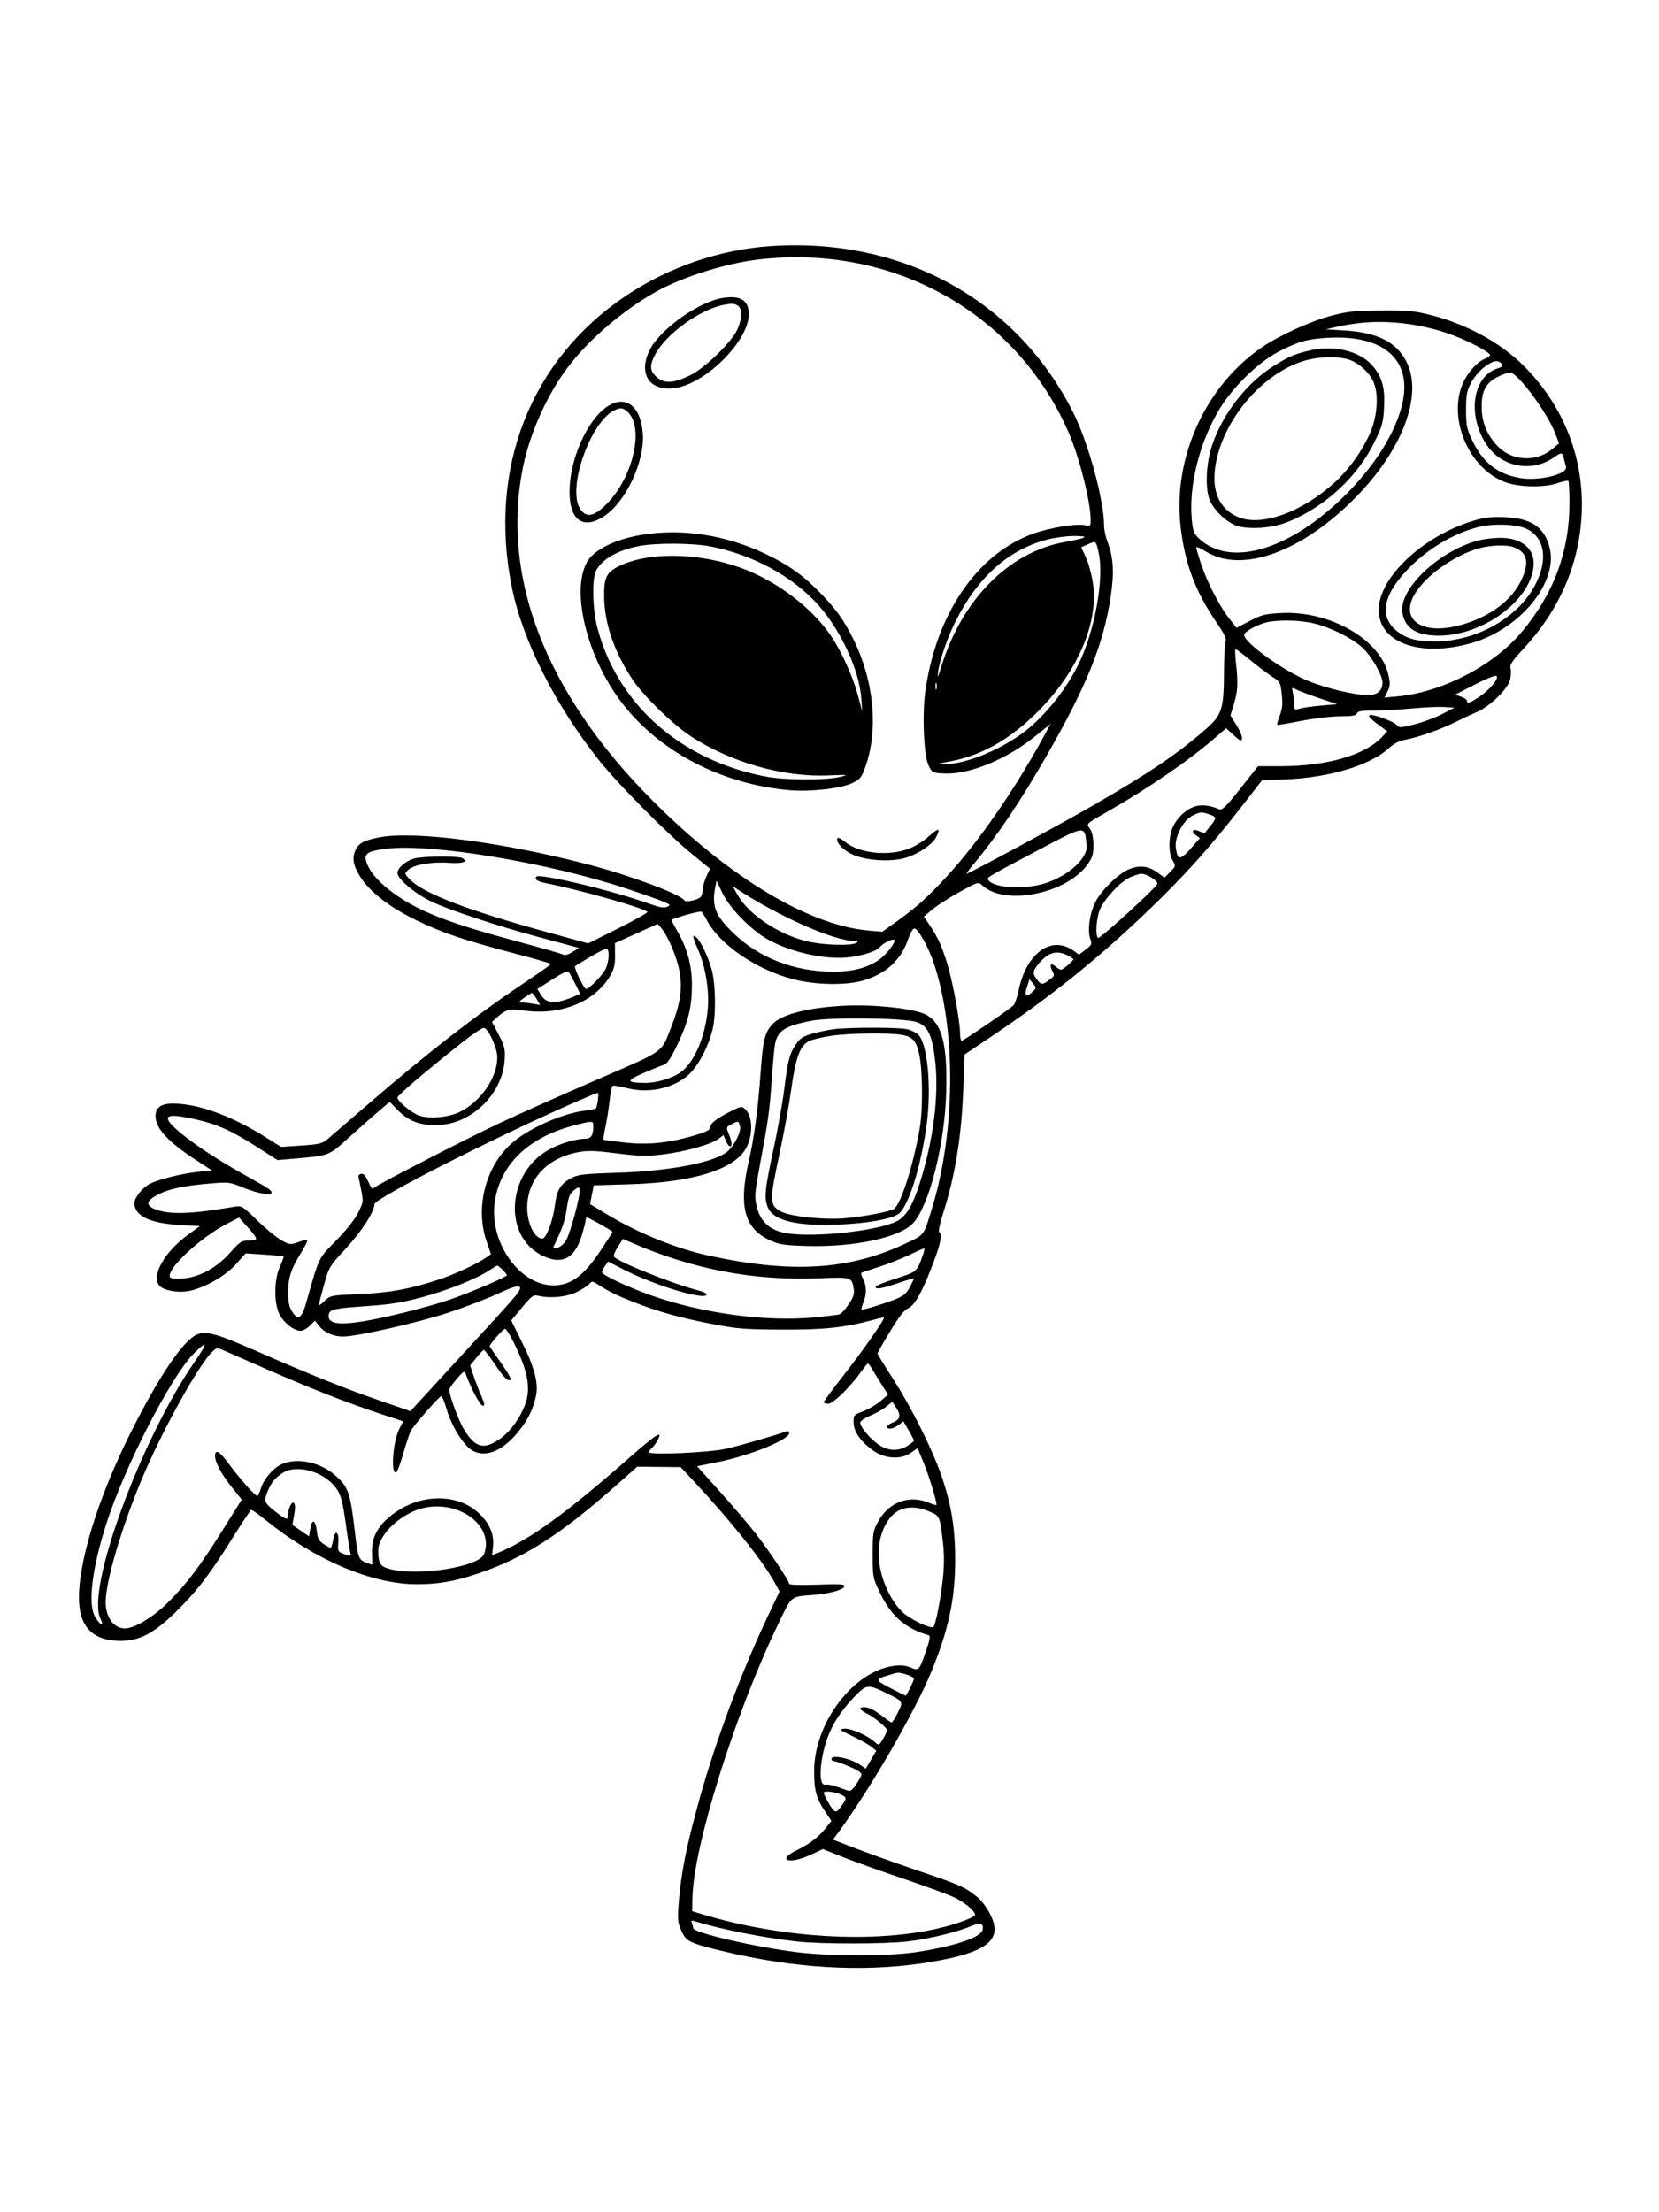 <svg xmlns="http://www.w3.org/2000/svg" width="864" height="1152" viewBox="0 0 864 1152" version="1.1">
	<path d="M 401.681 128.135 C 375.139 129.865, 348.179 139.087, 325.931 154.046 C 276.170 187.506, 254.049 244.178, 266.619 306 C 272.248 333.684, 289.188 367.249, 312.043 396 C 321.927 408.433, 347.763 434.456, 360.621 444.929 L 369.742 452.358 367.893 456.429 C 366.876 458.668, 366.027 461.625, 366.007 463 C 365.986 464.375, 365.592 466.095, 365.131 466.822 C 364.071 468.494, 357.191 470.118, 356.424 468.877 C 354.499 465.762, 329.182 456.229, 307.848 450.585 C 263.153 438.760, 216.384 432.558, 197.886 436.003 C 190.080 437.457, 187.093 438.919, 185.453 442.091 C 183.222 446.405, 183.697 450.084, 187.250 456.006 C 192.073 464.044, 202.380 472.164, 216.500 479.046 C 230.191 485.719, 241.604 489.584, 268.250 496.570 C 278.563 499.274, 286.982 501.715, 286.960 501.993 C 286.938 502.272, 280.547 506.775, 272.756 512 C 247.381 529.019, 221.990 548.771, 191.157 575.478 C 181.618 583.740, 172.381 591.701, 170.630 593.168 C 167.787 595.550, 166.316 595.912, 156.910 596.542 L 146.374 597.248 137.937 591.959 C 120.817 581.227, 104.085 575.056, 91.068 574.672 C 84.185 574.469, 81 576.536, 81 581.205 C 81 587.534, 87.471 594.577, 101.944 604.002 L 110.388 609.500 103.002 610.242 C 95.010 611.045, 82.501 614.172, 78.026 616.487 C 74.200 618.465, 70 623.674, 70 626.442 C 70 633.111, 77.916 636.998, 93.293 637.881 L 104.085 638.500 97.917 642.985 C 85.693 651.874, 78.678 664.293, 82.965 669.458 C 84.910 671.801, 91.688 673.231, 97.235 672.468 C 105.246 671.366, 117.103 664.827, 122.914 658.307 L 127.918 652.693 137.609 653.330 C 142.939 653.680, 147.463 654.129, 147.662 654.329 C 147.861 654.528, 147.013 656.898, 145.777 659.595 C 142.672 666.373, 142.577 678.731, 145.587 684.500 C 147.907 688.947, 153.117 693, 156.512 693 C 157.730 693, 159.913 691.814, 161.363 690.364 L 163.999 687.729 166.167 690.485 C 168.816 693.853, 173.684 696, 178.671 696 C 185.901 696, 217.681 688.790, 233.500 683.560 C 242.300 680.651, 253.970 676.178, 259.433 673.618 C 269.744 668.789, 272.794 668.664, 269.755 673.199 C 268.907 674.464, 264.002 680.087, 258.856 685.694 C 253.710 691.301, 241.458 704.656, 231.628 715.373 L 213.756 734.857 199.128 729.827 C 180.349 723.369, 160.799 715.546, 134.500 703.967 C 110.751 693.511, 105.965 692.381, 100.748 695.996 C 93.379 701.101, 81.839 718.673, 68.587 744.964 C 50.603 780.645, 39.878 816.077, 41.252 835.276 C 42.164 848.027, 49.290 854.455, 62.546 854.484 C 72.999 854.508, 80.653 850.359, 93 837.980 C 103.327 827.626, 109.628 819.259, 122.054 799.400 C 126.493 792.305, 130.435 786.394, 130.813 786.263 C 131.191 786.133, 134.650 788.571, 138.500 791.681 C 164.253 812.481, 193.864 825.014, 217.208 824.992 C 228.374 824.982, 236.515 823.557, 248.782 819.464 C 272.694 811.487, 291.870 799.235, 321.304 773.128 L 331.871 763.756 343.185 763.884 L 354.500 764.011 361.273 771.256 C 380.285 791.592, 397.385 813.021, 403.455 824.119 L 405.982 828.737 400.117 841.119 C 386.289 870.312, 372.904 906.004, 364.537 936 C 357.429 961.482, 354.643 975.432, 353.417 991.681 C 352.827 999.496, 353.005 1001.223, 354.829 1005.347 C 357.333 1011.007, 358.962 1011.817, 376.280 1016.012 C 412.888 1024.880, 448.287 1027.077, 479.856 1022.442 C 506.822 1018.482, 518 1013.242, 518 1004.561 C 518 999.835, 513.363 991.426, 508.655 987.614 C 502.668 982.766, 499.644 981.423, 479.021 974.450 C 463.277 969.127, 449.033 963.966, 436.669 959.102 L 433.838 957.988 437.299 953.244 C 453.685 930.779, 476.148 891.921, 484.842 871 C 493.829 849.372, 497.391 832.994, 497.454 813 C 497.508 796.031, 495.526 783.693, 490.305 768.500 C 485.552 754.670, 474.670 732.894, 465.067 718 C 460.635 711.125, 457.006 705.203, 457.004 704.841 C 457.002 704.478, 459.948 699.303, 463.550 693.341 C 468.302 685.477, 470.906 682.158, 473.036 681.253 C 476.451 679.802, 480.675 672.055, 486.375 656.794 C 489.993 647.107, 490.798 642.611, 489.104 641.564 C 488.611 641.260, 489.508 636.969, 491.096 632.029 C 497.453 612.261, 500.804 591.617, 501.680 566.829 L 502.304 549.158 516.539 539.593 C 547.332 518.903, 571.112 499.821, 597.439 474.678 C 616.215 456.747, 629.971 441.469, 646.500 420.191 L 657.500 406.030 663.644 406.015 C 688.711 405.953, 712.725 399.348, 723.338 389.596 C 726.079 387.077, 728.652 385.794, 732.338 385.109 C 738.819 383.904, 750.807 379.648, 758 375.998 C 761.025 374.463, 765.965 372.148, 768.979 370.854 C 776.210 367.747, 785.634 358.467, 786.558 353.544 C 786.926 351.582, 786.974 349.009, 786.665 347.827 C 786.229 346.159, 787.661 344.010, 793.065 338.223 C 811.911 318.043, 822.268 294.437, 823.684 268.440 C 825.277 239.168, 814.601 211.564, 793.543 190.506 C 781.676 178.639, 764.074 168.959, 745.749 164.222 C 736.622 161.863, 733.748 161.583, 719.500 161.668 C 705.668 161.750, 702.145 162.117, 693.500 164.374 C 682.697 167.194, 666.505 174.544, 657.266 180.822 C 627.967 200.730, 610.842 238.207, 614.796 273.766 C 616.949 293.124, 622.381 307.760, 633.394 323.875 C 637.464 329.831, 638.887 332.720, 638.319 333.875 C 637.880 334.769, 637.489 342.025, 637.451 350 C 637.359 369.332, 636.401 372.325, 627.941 379.720 C 613.179 392.626, 598.803 402.359, 569.500 419.291 C 551.924 429.446, 504.609 455, 503.382 455 C 503.087 455, 504.827 452.637, 507.248 449.750 C 519.103 435.614, 531.065 417.882, 544.523 394.500 C 565.975 357.226, 574.761 335.466, 578.512 310.311 C 580.317 298.207, 579.860 290.385, 576.887 282.500 C 575.849 279.750, 575.001 275.857, 575.001 273.849 C 574.999 260.567, 566.876 230.683, 558.997 214.972 C 529.590 156.332, 470.395 123.657, 401.681 128.135 M 395.090 135.119 C 378.232 137.073, 355.679 144.126, 342 151.721 C 324.653 161.352, 306.593 176.805, 295.579 191.439 C 285.028 205.457, 276.083 225.310, 272.497 242.666 C 260.581 300.341, 284.075 361.048, 339.980 417.042 C 379.948 457.074, 421.047 481.771, 452.368 484.577 L 459.500 485.216 467.645 479.358 C 477.675 472.145, 483.396 466.965, 493.446 456 C 509.663 438.306, 528.148 411.668, 542.917 384.710 L 547.185 376.919 538.648 383.769 C 523.873 395.623, 504.681 403.413, 491.765 402.798 C 485.560 402.503, 485.481 402.462, 483.571 398.547 C 481.102 393.490, 480.192 372.077, 481.925 359.836 C 487.615 319.636, 508.820 288.590, 537.814 278.009 C 546.492 274.841, 560.563 272.526, 565.089 273.520 C 567.867 274.130, 568 274.001, 568 270.690 C 568 261.198, 562.056 237.772, 556.360 224.817 C 529.018 162.632, 464.983 127.015, 395.090 135.119 M 376.521 155.141 C 364.064 157.039, 343.917 171.311, 338.442 182.114 C 331.919 194.987, 338.679 204.483, 352.524 201.897 C 368.685 198.877, 390.072 176.998, 389.968 163.590 C 389.912 156.350, 385.749 153.734, 376.521 155.141 M 377.041 158.733 C 364.490 161.085, 346.554 174.113, 341.071 184.861 C 338.148 190.591, 338.414 193.329, 342.204 196.518 C 346.220 199.898, 350.826 199.600, 359.506 195.400 C 366.894 191.825, 380.725 178.484, 383.833 171.934 C 386.605 166.093, 386.707 160.449, 384.066 159.035 C 382.080 157.972, 381.284 157.938, 377.041 158.733 M 709.473 168.070 C 705.609 168.448, 699.759 169.374, 696.473 170.128 L 690.500 171.500 700 172.068 C 717.478 173.114, 727.516 178.223, 732.630 188.677 C 741.083 205.953, 730.380 234.226, 706 259.026 C 677.787 287.724, 646.435 298.906, 627.625 286.977 C 625.081 285.364, 623 284.517, 623 285.096 C 623 285.674, 624.157 289.595, 625.572 293.810 C 628.789 303.391, 635.200 315.808, 640.191 322.123 L 644.004 326.947 650.911 323.339 C 657.038 320.138, 658.878 319.675, 667.196 319.240 C 692.661 317.908, 718.963 333.071, 723.077 351.455 C 724.091 355.984, 724.026 357.241, 722.638 360.024 L 721.011 363.286 727.797 362.655 C 751.119 360.488, 777.871 346.601, 792.567 329.035 C 809.182 309.174, 817.342 287.204, 817.364 262.270 C 817.370 256.094, 817.108 250.774, 816.782 250.449 C 816.456 250.123, 814.009 250.618, 811.345 251.548 C 804.195 254.046, 791.073 253.800, 783.753 251.032 C 764.876 243.893, 753.823 217.778, 761.922 199.449 C 764.265 194.146, 769.234 188.560, 772.995 187.002 C 774.648 186.317, 776 185.371, 776 184.899 C 776 183.558, 766.306 178.308, 757.559 174.911 C 742.675 169.132, 724.736 166.580, 709.473 168.070 M 688.352 176.139 C 679.502 176.930, 675.627 178.150, 665.634 183.294 C 655.667 188.425, 642.444 201.170, 635.579 212.265 C 624.910 229.508, 619.017 252.542, 620.682 270.500 C 621.247 276.604, 621.725 277.872, 624.415 280.404 C 640.321 295.380, 670.476 286.926, 698.861 259.534 C 715.723 243.261, 727.344 224.779, 730.565 209.112 C 735.296 186.105, 719.027 173.398, 688.352 176.139 M 682.500 182.430 C 674.200 184.344, 671.558 185.466, 663.396 190.542 C 649.422 199.232, 636.939 215.207, 631.391 231.500 C 627.953 241.598, 627.465 255.313, 630.337 261.150 C 632.899 266.356, 638.565 271.668, 643.612 273.596 C 649.894 275.995, 662.513 275.148, 670.779 271.773 C 690.462 263.736, 707.246 248.099, 716.185 229.471 C 719.944 221.637, 720.445 219.729, 720.823 211.813 C 721.321 201.404, 719.680 195.865, 714.350 189.966 C 707.847 182.767, 694.612 179.636, 682.500 182.430 M 677.742 188.355 C 656.280 195.668, 636.707 219.297, 633.027 242.334 C 630.912 255.572, 634.806 264.737, 644.395 269.092 C 656.456 274.569, 677.975 266.932, 695.311 251.022 C 702.468 244.453, 709.038 235.377, 713.173 226.346 C 717.180 217.596, 718.175 206.364, 715.551 199.494 C 713.538 194.223, 707.655 188.812, 702.142 187.161 C 695.808 185.263, 685.307 185.777, 677.742 188.355 M 772.882 191.259 C 770.509 193.069, 767.473 196.727, 766.055 199.486 C 763.867 203.740, 763.502 205.748, 763.513 213.476 C 763.524 221.467, 763.879 223.249, 766.615 229.047 C 772.182 240.842, 779.623 246.781, 791.500 248.911 C 801.347 250.677, 816.699 246.943, 815.555 243.061 C 815.302 242.203, 814.800 240.262, 814.439 238.750 C 813.637 235.388, 813.383 235.376, 808.810 238.483 C 797.615 246.090, 782.268 243.209, 774.533 232.047 C 764.010 216.863, 766.673 196.233, 779.711 191.931 C 782.457 191.024, 782.872 190.551, 781.923 189.407 C 780.092 187.201, 777.509 187.731, 772.882 191.259 M 779.985 196.250 C 773.829 199.370, 771.571 203.628, 771.647 211.971 C 771.719 219.815, 774.126 225.920, 779.485 231.852 C 786.893 240.052, 799.725 240.973, 808.283 233.919 L 811.952 230.894 810.048 225.884 C 805.916 215.009, 790.406 194.055, 786.462 194.019 C 785.341 194.008, 782.426 195.012, 779.985 196.250 M 316.177 211.770 C 305.708 218.801, 296.649 239.281, 296.614 256 C 296.583 270.777, 303.467 275.895, 314.210 269.082 C 325.847 261.702, 335.939 240.283, 334.751 225.486 C 333.607 211.236, 325.684 205.385, 316.177 211.770 M 320.436 213.440 C 307.855 218.806, 295.288 253.760, 301.989 264.750 C 304.935 269.581, 308.771 269.233, 314.793 263.586 C 330.251 249.090, 336.392 220.304, 325.500 213.401 C 323.881 212.375, 322.917 212.382, 320.436 213.440 M 767 271.293 C 740.802 279.319, 718.095 300.749, 718.022 317.516 C 717.947 334.643, 739.363 342.436, 766 334.973 C 791.410 327.854, 811.609 303.412, 807.054 285.293 C 804.339 274.490, 797.432 269.804, 783.500 269.312 C 776.308 269.058, 772.994 269.456, 767 271.293 M 769.916 274.475 C 756.807 277.769, 742.811 286.217, 732.690 296.946 C 719.430 311.002, 718.142 322.367, 728.974 329.740 C 733.641 332.916, 738.319 333.988, 747.540 333.994 C 769.161 334.009, 791.342 321.238, 799.905 303.844 C 806.180 291.098, 804.483 280.308, 795.460 275.580 C 790.508 272.984, 778.002 272.444, 769.916 274.475 M 334.500 278.479 C 320.238 280.761, 308.867 286.489, 305.441 293.114 C 297.414 308.637, 305.910 342.454, 323.693 365.765 C 343.303 391.471, 376.083 408.543, 411.504 411.497 C 422.361 412.403, 438.280 410.555, 444 407.726 C 448.038 405.729, 448.729 404.855, 450.730 399.221 C 457.630 379.796, 455.145 354.205, 444.250 332.500 C 439.327 322.692, 435.701 317.616, 427.565 309.141 C 418.670 299.876, 410.943 294.325, 398.944 288.580 C 378.132 278.616, 355.654 275.092, 334.500 278.479 M 545.347 280.985 C 525.119 286.288, 509.217 300.516, 497.561 323.743 C 493.392 332.050, 489.292 343.988, 488.528 350.042 C 488.083 353.571, 488.465 352.882, 490.365 346.735 C 501.036 312.210, 525.378 287.621, 554.098 282.357 C 566.232 280.132, 567.894 279.138, 559.500 279.123 C 555.650 279.116, 549.281 279.954, 545.347 280.985 M 769.608 281.522 C 748.737 287.252, 728.118 307.153, 730.407 319.355 C 731.908 327.355, 737.841 331, 749.363 331 C 772.044 331, 796.583 313.167, 798.648 295.182 C 799.705 285.976, 792.639 279.934, 781 280.091 C 777.425 280.139, 772.299 280.783, 769.608 281.522 M 566.298 283.565 L 563.095 284.967 565.569 290.369 C 566.929 293.340, 568.565 299.360, 569.204 303.747 C 572.225 324.472, 561.104 350.144, 540.070 371 C 525.700 385.249, 510.849 393.576, 494.514 396.545 C 487.958 397.736, 487.797 397.825, 492.040 397.910 C 501.796 398.104, 519.198 391.315, 531.561 382.494 C 544.804 373.044, 558.093 355.767, 564.366 339.844 C 571.507 321.718, 574.840 298.840, 572.041 287.169 C 570.676 281.481, 570.833 281.580, 566.298 283.565 M 332.500 284.409 C 321.419 286.650, 313.513 291.227, 310.405 297.200 C 308.281 301.283, 308.578 317.031, 310.955 326.323 C 321.241 366.542, 354.418 395.983, 398.977 404.436 C 408.772 406.294, 430.202 406.373, 437.500 404.578 C 442.154 403.434, 441.736 403.380, 431.451 403.806 C 407.956 404.780, 380.984 397.143, 360.020 383.581 C 350.687 377.544, 335.074 362.385, 329.403 353.854 C 319.957 339.646, 314.864 324.861, 314.639 310.997 C 314.478 301.034, 315.767 298.180, 321.825 295.089 C 339.042 286.306, 370.114 287.928, 393.367 298.825 C 409.308 306.295, 424.144 318.437, 432.680 331 C 438.086 338.956, 443.931 351.704, 446.538 361.227 L 449.077 370.500 448.582 363.808 C 447.488 349.041, 438.275 328.869, 426.496 315.453 C 413.178 300.284, 391.991 288.731, 369.750 284.512 C 360.337 282.726, 341.084 282.673, 332.500 284.409 M 769 285.886 C 757.751 289.523, 745.727 297.609, 739.097 305.997 C 726.692 321.690, 739.483 332.058, 762.500 324.965 C 776.435 320.671, 786.976 312.738, 791.936 302.811 C 796.724 293.231, 795.628 287.710, 788.395 284.960 C 784.483 283.473, 775.075 283.922, 769 285.886 M 658.416 324.412 C 653.025 326.100, 648 329.123, 648 330.678 C 648 334.855, 669.562 350.119, 682.459 355.074 C 692.117 358.784, 705.746 361.949, 712.193 361.978 C 717.274 362.002, 720 359.718, 720 355.437 C 720 351.477, 713.971 341.144, 709.220 336.963 C 703.515 331.941, 692.651 326.601, 683.985 324.558 C 676.194 322.722, 664.037 322.653, 658.416 324.412 M 643.689 345.250 C 644.872 355.829, 644.675 359.816, 642.638 366.545 L 640.814 372.568 643.998 377.691 C 645.750 380.508, 647.024 383.635, 646.831 384.639 C 646.530 386.200, 645.903 385.938, 642.522 382.840 L 638.565 379.213 632.532 384.436 C 619.288 395.905, 598.689 410.071, 578 421.941 C 564.851 429.484, 565.727 428.654, 567.712 431.683 C 568.817 433.370, 569.447 436.348, 569.468 439.989 C 569.494 444.652, 568.983 446.410, 566.604 449.847 C 555.828 465.409, 523.237 472.016, 511.514 461.015 C 509.529 459.153, 509.362 459.202, 499.844 464.434 C 494.534 467.354, 488.149 471.448, 485.656 473.531 L 481.124 477.320 483.925 481.410 C 488.250 487.725, 490.557 492.753, 493.371 502 C 496.214 511.340, 500 531.959, 500 538.099 C 500 540.245, 500.369 542, 500.819 542 C 501.698 542, 525.630 525.656, 527.804 523.571 C 528.522 522.883, 529.725 519.376, 530.477 515.779 C 534.576 496.189, 547.554 486.850, 559.177 495.126 L 561.977 497.120 565.415 494.497 C 568.602 492.066, 568.776 491.655, 567.796 488.844 C 566.332 484.645, 567.378 476.314, 570.107 470.433 C 573.101 463.983, 582.517 454.732, 588.360 452.500 C 593.857 450.401, 598.270 451.011, 603.037 454.527 L 606.431 457.031 609.437 454.025 C 612.408 451.053, 612.423 450.986, 610.721 448.105 C 608.434 444.234, 608.518 435.659, 610.893 430.429 C 611.910 428.190, 614.443 424.956, 616.523 423.241 C 622.005 418.723, 627.212 418.231, 635.185 421.478 C 636.486 422.008, 638.958 419.522, 646.020 410.582 L 655.170 399 666.835 398.996 C 691.188 398.988, 711.041 393.216, 720 383.539 L 722.500 380.839 719.827 378.893 C 714.279 374.851, 712.521 373.151, 713.194 372.475 C 714.224 371.442, 726.052 375.689, 727.444 377.592 C 728.550 379.105, 729.267 379.075, 736.688 377.198 C 741.112 376.079, 747.605 373.665, 751.116 371.832 L 757.500 368.500 752 368.180 C 748.975 368.004, 741.526 368.341, 735.447 368.930 C 729.368 369.518, 720.529 370, 715.804 370 C 709.091 370, 707.088 370.328, 706.638 371.500 C 706.192 372.663, 704.203 373.006, 697.781 373.025 C 693.215 373.039, 684.116 374.115, 677.500 375.422 C 670.900 376.726, 665.340 377.642, 665.144 377.458 C 664.948 377.273, 665.565 375.087, 666.515 372.600 C 667.852 369.099, 668.084 366.612, 667.545 361.574 C 666.889 355.454, 666.631 354.935, 663.174 352.802 C 661.153 351.555, 656.032 347.715, 651.794 344.268 C 647.556 340.820, 643.816 338, 643.484 338 C 643.151 338, 643.244 341.262, 643.689 345.250 M 768.166 356.447 L 757.832 361.746 760.916 362.821 C 762.612 363.412, 764 364.369, 764 364.948 C 764 366.639, 765.359 366.198, 770.371 362.878 C 775.806 359.278, 780.750 353.339, 779.404 352.028 C 778.878 351.516, 774.174 353.366, 768.166 356.447 M 487.195 357.500 C 487.215 359.150, 487.439 359.704, 487.693 358.731 C 487.947 357.758, 487.930 356.408, 487.656 355.731 C 487.382 355.054, 487.175 355.850, 487.195 357.500 M 673.352 361.011 C 673.708 362.792, 674 365.512, 674 367.055 C 674 369.698, 674.174 369.810, 677.005 368.998 C 678.658 368.524, 683.706 367.814, 688.221 367.420 L 696.432 366.704 686.966 363.527 C 681.760 361.780, 676.421 359.770, 675.102 359.061 C 672.758 357.800, 672.719 357.844, 673.352 361.011 M 621 424.752 C 616.208 427.145, 611.657 435.892, 612.351 441.371 C 613.195 448.022, 614.578 448.135, 620.014 442 L 624.888 436.500 622.709 434.818 C 619.897 432.648, 621.208 431.318, 624.625 432.875 C 626.073 433.535, 627.335 433.946, 627.429 433.787 C 627.523 433.629, 628.815 432.003, 630.300 430.173 C 633.726 425.952, 633.687 425.435, 629.851 424.098 C 625.704 422.652, 625.115 422.696, 621 424.752 M 483.720 435.534 C 481.054 437.958, 476.418 440.822, 473.235 442.013 C 462.409 446.064, 447.140 444.355, 439.927 438.285 C 438.271 436.891, 436.636 436.030, 436.295 436.371 C 434.774 437.892, 438.337 442.138, 443.212 444.612 C 450.286 448.204, 464.225 449.138, 472.134 446.551 C 478.892 444.341, 485.577 439.718, 487.559 435.885 C 490.082 431.006, 488.828 430.892, 483.720 435.534 M 541 442.552 C 513.858 456.916, 513.838 456.928, 514.604 458.169 C 517.221 462.403, 533.233 463.416, 544.113 460.035 C 552.131 457.543, 560.225 452.128, 563.637 446.973 C 565.815 443.681, 566.173 442.225, 565.742 438.401 C 564.788 429.936, 564.862 429.923, 541 442.552 M 201.500 441.950 C 190.575 443.273, 188.974 444.608, 191.385 450.379 C 193.333 455.041, 198.372 460.455, 205.409 465.446 C 218.757 474.914, 233.702 480.677, 270.453 490.530 C 281.977 493.619, 292.137 496.538, 293.031 497.017 C 294.137 497.608, 295.752 497.207, 298.079 495.762 L 301.500 493.637 297 492.395 C 294.525 491.712, 286.425 489.525, 279 487.534 C 258.957 482.160, 233.562 473.721, 224.584 469.451 C 216.298 465.510, 207 457.677, 207 454.638 C 207 452.031, 211.262 448.299, 215.622 447.088 C 220.257 445.801, 238.922 445.665, 240.878 446.904 C 243.889 448.810, 240.851 449.835, 233.739 449.311 C 224.856 448.656, 215.226 450.330, 212.565 452.991 C 210.600 454.955, 210.604 454.977, 213.416 457.913 C 220.421 465.224, 243.356 474.018, 285.560 485.576 L 306.316 491.261 322.092 483.380 C 330.769 479.046, 337.560 475.201, 337.184 474.836 C 335.024 472.737, 302.495 463.536, 284.750 460.003 C 280.834 459.223, 279 458.383, 279 457.368 C 279 456.161, 279.904 456.007, 283.750 456.558 C 296.724 458.417, 323.565 465.361, 338.245 470.656 C 343.465 472.539, 345.806 472.942, 347.382 472.227 C 349.346 471.336, 349.210 471.141, 345.500 469.534 C 343.300 468.581, 334.750 465.557, 326.500 462.813 C 285.849 449.295, 224.882 439.119, 201.500 441.950 M 588.500 456.875 C 583.559 459.138, 575.536 467.604, 572.965 473.268 C 570.991 477.617, 570.287 487.441, 571.879 488.425 C 572.819 489.006, 602.080 462.327, 602.748 460.280 C 603.233 458.795, 597.275 455, 594.500 455.026 C 593.400 455.036, 590.700 455.868, 588.500 456.875 M 372.420 462.553 C 370.665 471.854, 372.618 476.782, 381.514 485.500 C 394.999 498.715, 413.609 506, 433.884 506 C 444.040 506, 451.596 504.062, 457.632 499.909 C 461.595 497.183, 466.791 490.457, 465.743 489.410 C 464.969 488.635, 459.620 491.308, 458.249 493.154 C 456.639 495.325, 449.129 497.744, 441.500 498.549 C 429.173 499.851, 410.617 495.556, 399.062 488.728 C 390.514 483.676, 379.822 472.586, 376.234 465.053 L 373.165 458.606 372.420 462.553 M 384.046 465.873 C 389.730 475.996, 404.821 486.246, 419.609 490.028 C 427.850 492.136, 443.359 492.707, 446 491 C 447.177 490.239, 446.932 490.027, 444.862 490.015 C 434.421 489.955, 405.569 477.213, 384.265 463.254 L 381.593 461.503 384.046 465.873 M 357.191 476.456 C 353.171 477.626, 349.824 478.790, 349.752 479.042 C 349.681 479.294, 350.881 481.647, 352.419 484.272 C 357.900 493.625, 360.369 502.565, 360.352 513 C 360.333 524.600, 358.401 532.348, 352.453 544.679 C 349.266 551.285, 347.391 554.037, 345.762 554.497 C 344.518 554.848, 339.743 556.771, 335.151 558.770 C 325.999 562.754, 326.097 563.799, 335.635 563.930 C 341.843 564.015, 350.346 561.471, 354.695 558.229 C 361.920 552.841, 367.642 539.035, 368.690 524.462 C 369.366 515.046, 367.258 502.902, 363.454 494.301 C 360.604 487.856, 360.377 486.238, 362.578 488.065 C 364.826 489.930, 368.532 497.584, 370.557 504.543 C 372.704 511.920, 373.002 528.340, 371.127 536 C 368.846 545.322, 363.484 555.404, 358.450 559.835 C 350.413 566.910, 337.682 569.569, 326.214 566.570 C 322.757 565.666, 319.547 565.162, 319.082 565.449 C 318.617 565.737, 317.919 569.016, 317.531 572.736 C 317.144 576.456, 316.183 582.605, 315.396 586.399 C 314.609 590.194, 314.085 593.388, 314.232 593.498 C 314.380 593.608, 319.059 594.236, 324.631 594.892 C 337.838 596.448, 349.550 595.139, 364.250 590.464 C 368.362 589.156, 370 588.136, 370 586.885 C 370 584.877, 373.222 582.404, 380.848 578.562 C 385.814 576.060, 386.324 575.983, 387.991 577.492 C 391.983 581.104, 392.315 590.708, 388.690 597.660 C 382.822 608.912, 361.051 615.728, 327.857 616.707 L 309.214 617.257 308.247 622.146 L 307.281 627.035 315.649 632.090 C 332.353 642.180, 351.918 650.140, 369.235 653.892 C 412.346 663.232, 442.336 661.378, 471.606 647.561 C 481.680 642.806, 480.931 643.816, 485.505 628.831 C 497.594 589.228, 497.984 536.809, 486.449 501.904 C 483.606 493.303, 478.132 483.500, 476.171 483.500 C 475.451 483.500, 474.072 485.834, 473.106 488.686 C 469.309 499.904, 461.574 507.090, 449.500 510.617 C 440.687 513.192, 424.998 512.937, 413.500 510.032 C 394.033 505.114, 374.531 491.761, 367.912 478.818 C 366.876 476.793, 365.685 474.954, 365.264 474.732 C 364.844 474.510, 361.211 475.286, 357.191 476.456 M 331.376 486.130 L 320.252 491.139 320.311 497.416 C 320.359 502.486, 319.855 504.571, 317.692 508.262 C 309.877 521.598, 292.151 528.816, 273.383 526.306 C 264.995 525.184, 263.461 525.582, 258.361 530.203 L 256.221 532.141 259.707 538.820 C 262.854 544.852, 263.155 546.131, 262.808 552 C 261.786 569.283, 246.154 584.861, 228.853 585.838 C 219.579 586.362, 212.912 584.015, 207.314 578.255 L 202.968 573.784 197.234 578.642 C 194.080 581.314, 187.108 587.472, 181.740 592.327 C 170.931 602.102, 171.864 601.752, 152 603.466 L 144.500 604.113 134.097 597.425 C 120.925 588.956, 112.944 585.344, 102.107 582.947 C 92.474 580.816, 88.402 580.541, 87.525 581.960 C 85.771 584.797, 103.288 598.165, 124.500 610.177 C 128.900 612.668, 134.648 615.923, 137.274 617.410 C 146.802 622.804, 138.567 623.382, 126.058 618.197 C 119.932 615.658, 118.907 615.527, 110.500 616.215 C 96.276 617.379, 88.397 618.976, 82.745 621.841 C 76.198 625.160, 75.522 627.484, 80.498 629.563 C 87.931 632.669, 98.921 632.358, 122.240 628.380 C 125.857 627.763, 126.251 628.005, 134.240 635.775 C 138.783 640.194, 144.470 644.828, 146.879 646.073 C 151.103 648.256, 151.412 648.279, 155.629 646.716 C 158.325 645.717, 160 645.499, 160 646.147 C 160 646.725, 158.386 649.814, 156.413 653.010 C 151.501 660.968, 150.095 665.384, 150.048 673 C 150.018 677.817, 150.531 680.359, 152.030 682.818 C 155.057 687.783, 157.098 686.707, 159.291 678.992 C 166.425 653.886, 165.524 655.768, 175.104 645.949 C 180.562 640.353, 184.907 634.846, 186.612 631.361 C 189.254 625.962, 189.306 625.544, 188.088 619.631 C 187.394 616.259, 186.752 613.077, 186.663 612.559 C 186.573 612.042, 187.226 611.458, 188.114 611.262 C 189.179 611.027, 190.329 612.196, 191.498 614.703 C 193.741 619.514, 193.708 619.481, 195.226 618.260 C 197.788 616.198, 242.989 592.950, 260 584.945 C 269.625 580.416, 292.321 570.284, 310.436 562.430 C 347.362 546.419, 344.070 548.792, 349.880 534 C 354.188 523.035, 355.357 515.332, 354.032 506.652 C 352.934 499.452, 347.979 487.453, 344.394 483.311 L 342.500 481.121 331.376 486.130 M 307.292 498.336 C 303.328 500.671, 299.819 502.848, 299.495 503.172 C 298.762 503.904, 304.120 515, 305.205 515 C 306.838 515, 313.857 507.821, 315.397 504.575 C 317.329 500.504, 317.548 493.980, 315.750 494.045 C 315.063 494.070, 311.256 496.001, 307.292 498.336 M 543.749 498.916 C 541.923 500.519, 539.825 502.958, 539.088 504.335 C 537.900 506.556, 537.996 507.186, 539.942 509.918 C 542.242 513.148, 542.835 513.117, 547.425 509.529 C 549.131 508.195, 549.198 507.738, 548.007 505.513 C 546.331 502.382, 547.379 501.128, 549.823 503.339 C 550.832 504.253, 552.072 504.986, 552.579 504.968 C 553.602 504.933, 559 500.398, 559 499.574 C 559 499.286, 557.672 498.365, 556.050 497.526 C 551.483 495.164, 547.511 495.613, 543.749 498.916 M 287.623 510.048 L 279.829 515.041 281.866 518.270 C 284.468 522.397, 288.569 522.881, 296.328 519.978 C 299.448 518.811, 302 517.649, 302 517.395 C 302 516.844, 297.436 508.022, 296.248 506.277 C 295.641 505.385, 293.307 506.406, 287.623 510.048 M 535.001 513.498 C 533.342 518.523, 534.116 519.678, 537.266 516.880 C 539.921 514.522, 539.928 514.479, 538.054 512.239 L 536.162 509.979 535.001 513.498 M 273.028 519.549 C 270.282 521.488, 269.968 522.002, 271.528 522.011 C 272.613 522.017, 275.254 522.312, 277.398 522.666 L 281.296 523.310 279.432 520.155 C 278.407 518.420, 277.328 517.022, 277.034 517.049 C 276.740 517.076, 274.938 518.201, 273.028 519.549 M 439.500 523.746 C 420.346 524.739, 406.700 528.300, 402.136 533.498 C 398.137 538.052, 397.346 541.474, 396.006 560 C 394.719 577.783, 392.666 593, 390 604.500 C 384.552 628, 387.620 639.708, 400.819 645.793 C 405.778 648.079, 408.124 648.464, 419.283 648.825 C 444.570 649.643, 468.647 644.525, 475.637 636.847 C 483.873 627.802, 491.853 596.591, 492.730 570 C 493.586 544.013, 490.639 532.556, 481.994 528.261 C 475.695 525.132, 455.063 522.940, 439.500 523.746 M 423.060 531.472 C 409.087 534.103, 405.069 536.596, 403.650 543.515 C 403.313 545.157, 402.561 553.250, 401.978 561.500 C 400.767 578.647, 400.141 583.209, 395.871 605.971 C 393.064 620.935, 392.894 622.948, 394.017 627.965 C 395.765 635.777, 400.467 640.331, 408.512 642.005 C 421.897 644.790, 456.848 641.179, 467.090 635.954 C 471.916 633.492, 475.395 627.667, 479.103 615.838 C 486.058 593.656, 488.973 570.900, 487.117 553.297 C 485.604 538.955, 483.271 534.075, 477 532.132 C 470.386 530.084, 432.872 529.625, 423.060 531.472 M 241 542.595 C 221.318 558.186, 207 570.381, 207 571.553 C 207 573.535, 214.446 579.662, 218.468 580.990 C 223.855 582.767, 233.592 581.870, 239.381 579.062 C 250.338 573.748, 259 561.200, 259 550.642 C 259 545.758, 254.382 535.627, 252 535.285 C 251.175 535.166, 246.225 538.456, 241 542.595 M 434 535.980 C 430.975 536.375, 425.910 537.454, 422.745 538.378 C 418.060 539.746, 416.521 540.766, 414.473 543.861 C 411.133 548.909, 410.285 552.170, 408.461 566.993 C 407.614 573.872, 405.076 588.050, 402.819 598.500 C 398.287 619.489, 397.860 623.929, 399.902 628.803 C 402.790 635.694, 414.966 638.607, 437 637.678 C 451.947 637.047, 464.179 634.845, 468 632.097 C 473.074 628.447, 479.680 607.382, 482.612 585.500 C 485.184 566.304, 483.068 543.623, 478.255 538.810 C 477.181 537.736, 474.546 536.450, 472.401 535.953 C 467.887 534.906, 442.094 534.924, 434 535.980 M 432.448 539.449 C 428.020 540.138, 423.070 541.330, 421.448 542.100 C 416.704 544.353, 414.349 550.628, 412.106 567 C 411.014 574.975, 408.293 589.987, 406.060 600.360 C 400.556 625.927, 400.622 627.746, 407.167 631.085 C 411.906 633.503, 429.180 635.294, 439.500 634.438 C 449.870 633.578, 463.206 631.057, 465.608 629.503 C 469.200 627.180, 475.849 606.206, 479.083 587 C 480.615 577.902, 480.515 558.108, 478.896 549.879 C 477.403 542.286, 475.557 540.028, 469.964 538.948 C 463.506 537.702, 441.826 537.992, 432.448 539.449 M 302.500 572.659 C 260.665 590.764, 195.033 624, 195.011 627.090 C 194.984 630.960, 188.382 641.198, 180.197 650.064 C 171.453 659.535, 171.340 659.724, 168.683 669.301 C 167.207 674.620, 166 679.288, 166 679.673 C 166 680.059, 167.367 679.065, 169.037 677.464 C 172.040 674.587, 172.248 674.546, 187.287 673.880 C 203.113 673.180, 213.298 671.316, 228.500 666.338 C 236.683 663.658, 248.458 658.191, 253.091 654.919 L 255.683 653.090 253.367 646.295 C 247.123 627.970, 253.432 605.610, 268.123 593.997 C 277.499 586.586, 293.770 579.632, 304.757 578.341 C 307.671 577.998, 310.209 577.444, 310.397 577.109 C 311.267 575.552, 312.001 569.011, 311.295 569.098 C 310.858 569.153, 306.900 570.755, 302.500 572.659 M 299 586.047 C 275.645 592.077, 261.084 605.810, 257.812 624.891 C 254.165 646.159, 270.365 669.610, 288.526 669.354 C 297.556 669.227, 304.222 664.176, 313.148 650.696 C 316.367 645.835, 319 641.687, 319 641.478 C 319 640.991, 306.524 634, 305.654 634 C 305.294 634, 305 634.628, 305 635.395 C 305 636.162, 304.055 639.848, 302.901 643.586 C 299.202 655.560, 292.471 658.873, 282.231 653.758 C 261.768 643.539, 264.049 610.544, 286.047 598.571 C 291.787 595.447, 299.868 593.030, 304.633 593.012 C 307.894 593, 308.955 591.351, 308.986 586.250 C 309.003 583.568, 308.631 583.560, 299 586.047 M 380.803 585.544 C 378.176 586.970, 378.143 587.099, 379.553 590.472 C 380.349 592.377, 381 594.625, 381 595.468 C 381 597.999, 379.325 597.200, 378.019 594.046 L 376.795 591.091 373.982 593.171 C 370.048 596.080, 356.303 599.868, 344.772 601.221 C 336.560 602.184, 332.889 602.087, 321.205 600.597 C 310.119 599.182, 306.186 599.049, 301.433 599.924 C 284.750 602.999, 274.569 614.018, 274.568 629 C 274.567 637.141, 278.438 645, 282.448 645 C 284.465 645, 287.956 635.791, 288.954 627.838 C 289.996 619.537, 291.913 616.373, 297.693 613.411 C 301.266 611.580, 304.220 611.245, 321.635 610.692 C 349.251 609.814, 372.666 605.232, 379.048 599.457 C 382.683 596.167, 386.097 589.236, 385.418 586.528 C 384.687 583.619, 384.445 583.567, 380.803 585.544 M 298.875 619.879 C 296.701 621.593, 296.053 623.277, 295.099 629.691 C 294.133 636.188, 292.853 639.824, 288.187 649.334 C 287.961 649.793, 288.824 650.018, 290.104 649.834 C 291.384 649.650, 293.404 648.053, 294.593 646.285 C 296.872 642.894, 302.424 622.379, 301.841 619.498 C 301.534 617.979, 301.235 618.018, 298.875 619.879 M 118.711 636.997 C 104.353 644.304, 86.194 661.269, 88.587 665.140 C 88.992 665.796, 91.519 666.058, 95.011 665.806 C 103.742 665.174, 112.668 660.351, 119.739 652.443 C 125.126 646.419, 125.778 646.001, 129.785 646.001 C 134.780 646, 134.651 645.325, 128.304 638.275 L 124.500 634.051 118.711 636.997 M 321.787 649.283 C 320.328 651.552, 319.392 653.825, 319.706 654.334 C 321.310 656.928, 350.718 668.729, 363.750 672.008 C 366.087 672.596, 368 673.510, 368 674.039 C 368 677.497, 341.388 669.579, 325.129 661.283 L 316.701 656.982 315.100 659.241 C 314.220 660.483, 313.500 661.950, 313.500 662.500 C 313.500 663.898, 326.587 670.101, 338.506 674.352 C 365.158 683.858, 398.667 688.437, 424 686.035 C 430.325 685.435, 436.259 684.711, 437.187 684.425 C 438.115 684.139, 440.286 681.789, 442.012 679.203 C 444.474 675.512, 445.036 673.782, 444.623 671.161 C 443.662 665.061, 443.390 664.978, 426.645 665.656 C 392.206 667.051, 360.560 660.972, 327.970 646.703 L 324.440 645.157 321.787 649.283 M 473.500 653.519 C 469.650 655.360, 462.900 658.040, 458.500 659.475 C 454.100 660.911, 449.922 662.283, 449.215 662.524 C 448.200 662.872, 448.252 663.587, 449.465 665.932 C 451.390 669.656, 451.420 674.058, 449.551 678.532 C 448.754 680.439, 448.418 682, 448.804 682 C 450.510 682, 463.115 678.043, 467.285 676.198 C 470.694 674.690, 472.404 673.129, 473.937 670.124 C 475.072 667.900, 476 665.921, 476 665.727 C 476 665.533, 472.288 666.630, 467.750 668.166 C 459.089 671.097, 456 671.603, 456 670.091 C 456 669.591, 460.702 667.678, 466.449 665.841 C 477.584 662.281, 477.485 662.366, 480.569 653.750 C 481.307 651.688, 481.594 650.039, 481.206 650.086 C 480.818 650.133, 477.350 651.678, 473.500 653.519 M 254.723 661.590 C 247.884 666.068, 233.011 671.993, 219.648 675.563 C 209.432 678.292, 203.155 679.305, 191.500 680.104 C 173.894 681.311, 171.604 681.819, 171.202 684.608 C 170.454 689.790, 177.357 690.481, 195 686.989 C 207.561 684.504, 224.815 679.998, 234.625 676.642 C 244.772 673.170, 264 664.948, 264 664.081 C 264 663.283, 259.643 658.963, 258.936 659.059 C 258.696 659.091, 256.800 660.230, 254.723 661.590 M 306.954 668.555 C 306.223 669.436, 303.350 671.309, 300.569 672.718 C 295.330 675.373, 286.825 676.261, 280.500 674.813 C 277.719 674.177, 277.089 674.619, 271.877 680.863 L 266.254 687.600 271.978 699.202 C 278.503 712.429, 280.562 720.532, 279.079 727.149 C 277.636 733.586, 275.523 738.147, 271.448 743.620 C 262.779 755.262, 253.231 759.596, 245.827 755.250 C 241.458 752.686, 235.215 742.689, 232.751 734.313 C 231.568 730.291, 230.264 727, 229.855 727 C 228.867 727, 215.495 742.206, 213.958 745.078 C 213.296 746.315, 211.536 751.615, 210.047 756.857 C 208.557 762.098, 206.864 766.545, 206.284 766.739 C 203.367 767.711, 204.640 750.587, 207.970 744.059 L 209.963 740.153 197.231 735.942 C 180.753 730.492, 160.973 722.712, 138.500 712.843 C 128.600 708.495, 118.811 704.208, 116.748 703.316 C 113.200 701.782, 112.880 701.798, 110.878 703.597 C 103.870 709.897, 84.526 744.750, 73.747 770.500 C 63.290 795.477, 55.070 823.485, 55.022 834.300 C 54.986 842.154, 59.271 848, 65.063 848 C 70.134 848, 80.033 841.968, 87.906 834.079 C 97.494 824.472, 104.236 815.483, 116.316 796.194 L 125.902 780.889 120.932 774.721 C 115.444 767.910, 112 761.534, 112 758.184 C 112 754.323, 114.492 755.833, 119.539 762.750 C 124.826 769.997, 132.826 779, 133.979 779 C 134.366 779, 135.192 777.313, 135.813 775.250 C 137.298 770.323, 142.051 764.678, 146.487 762.573 C 154.369 758.833, 166.636 761.287, 174.454 768.168 C 181.568 774.431, 182.406 776.911, 185.037 799.500 C 186.390 811.114, 186.931 812.432, 190.913 813.820 L 193.869 814.850 193.737 808.675 C 193.585 801.552, 195.792 796.408, 201.162 791.368 C 216.097 777.355, 238.886 776.474, 250.845 789.447 C 255.506 794.504, 257.406 799.702, 256.744 805.579 L 256.255 809.920 259.877 808.410 C 275.976 801.701, 295.386 787.611, 327.593 759.257 C 341.816 746.735, 345.332 744.524, 342.592 749.823 C 341.789 751.375, 340.427 753.230, 339.566 753.945 C 338.705 754.660, 338 755.698, 338 756.252 C 338 757.822, 369.183 756.442, 377.998 754.482 C 384.693 752.993, 404.695 747.220, 409.250 745.462 C 410.429 745.007, 411 745.265, 411 746.254 C 411 749.715, 390.585 758.007, 373.771 761.376 L 363.042 763.525 375.161 777.013 C 381.827 784.431, 390.085 794.100, 393.513 798.500 C 400.377 807.310, 411 823.262, 411 824.758 C 411 825.338, 416.697 825.515, 425.631 825.212 C 437.734 824.801, 440.183 824.952, 439.805 826.086 C 439.189 827.933, 432.027 829.905, 423.500 830.576 C 411.415 831.527, 412.566 830.549, 404.994 846.290 C 382.661 892.716, 361.103 961.732, 360.624 988.333 L 360.500 995.244 365 996.619 C 411.241 1010.741, 465.520 1012.579, 499.441 1001.171 C 503.809 999.702, 507.546 997.978, 507.745 997.340 C 508.262 995.681, 503.312 991.279, 497.648 988.362 C 494.979 986.988, 483.054 982.574, 471.148 978.555 C 459.242 974.535, 444.788 969.370, 439.028 967.077 L 428.556 962.908 421.800 966.023 C 410.975 971.012, 404.200 968.771, 414.635 963.653 C 421.749 960.164, 426.227 956.764, 430.027 951.966 L 433.004 948.207 429.535 943.052 C 425.087 936.443, 424.012 932.409, 424.006 922.302 C 423.989 897.204, 444.419 870.268, 465.603 867.458 C 469.111 866.993, 471.674 867.255, 474.284 868.345 C 478.660 870.174, 478.725 870.099, 482.559 858.827 C 484.257 853.836, 484.577 851.809, 483.707 851.562 C 471.625 848.140, 464.066 841.533, 458.215 829.280 C 454.567 821.640, 454.500 821.284, 454.500 809.500 C 454.500 798.039, 454.635 797.256, 457.500 792.073 C 462.968 782.181, 473.601 778.299, 483.686 782.513 C 485.677 783.345, 487.457 783.877, 487.640 783.694 C 488.266 783.067, 483.866 768.539, 480.869 761.340 L 477.874 754.146 474.187 756.664 C 469.032 760.185, 460.815 759.663, 454.840 755.436 C 448.279 750.794, 444.689 745.713, 444.587 740.922 C 444.501 736.876, 444.578 736.784, 449.599 734.893 C 452.404 733.837, 456.445 731.463, 458.580 729.617 L 462.462 726.262 459.078 720.881 C 457.217 717.921, 454.976 714.265, 454.097 712.756 C 453.219 711.247, 452.275 710.019, 452 710.028 C 451.725 710.036, 450.188 711.897, 448.584 714.163 C 442.913 722.173, 433.897 731, 431.385 731 C 430.073 731, 429 730.634, 429 730.186 C 429 729.739, 433.561 723.551, 439.135 716.436 C 450.089 702.456, 461.528 685.993, 460.276 686.012 C 459.849 686.018, 457.025 686.692, 454 687.510 C 439.734 691.364, 428.804 692.497, 407 692.383 C 388.114 692.284, 383.802 691.945, 371.534 689.590 C 354.151 686.253, 342.503 683.004, 329.637 677.904 C 320.654 674.344, 317.385 672.710, 310.391 668.288 C 308.591 667.150, 308.088 667.189, 306.954 668.555 M 258.578 696.180 C 256.610 698.479, 255.008 700.616, 255.018 700.930 C 255.027 701.243, 257.700 705.203, 260.956 709.729 C 264.213 714.255, 266.435 718.231, 265.895 718.565 C 264.447 719.460, 262.643 717.629, 257.376 709.921 C 254.775 706.114, 252.352 703, 251.991 703 C 251.630 703, 249.878 704.813, 248.097 707.029 L 244.859 711.059 246.573 716.279 C 247.516 719.151, 249.323 723.862, 250.589 726.750 C 252.488 731.083, 252.626 732, 251.380 732 C 250.084 732, 245.363 723.166, 242.560 715.500 C 241.899 713.690, 241.457 713.928, 237.917 718 C 235.766 720.475, 234.004 723.045, 234.003 723.712 C 233.996 726.837, 239.116 740.505, 241.944 744.913 C 247.521 753.604, 251.662 754.868, 259.100 750.151 C 264.499 746.728, 269.104 741.124, 272.483 733.866 C 276.973 724.221, 275.586 715.009, 267.120 698.237 C 265.388 694.807, 263.563 692, 263.064 692 C 262.564 692, 260.546 693.881, 258.578 696.180 M 100.612 705.164 C 88.729 717.432, 65.045 763.588, 55.546 792.988 C 47.943 816.519, 45.625 835.309, 49.509 841.920 C 52.162 846.435, 54.487 847.284, 52.323 842.947 C 44.660 827.585, 73.529 749.078, 101.702 708.665 C 104.706 704.356, 106.895 700.561, 106.566 700.232 C 106.237 699.903, 103.557 702.123, 100.612 705.164 M 461.500 732.535 C 459.850 733.890, 456.137 735.982, 453.250 737.183 C 450.285 738.417, 448 740.008, 448 740.840 C 448 743.064, 452.705 748.774, 457.253 752.068 C 462.202 755.654, 467.713 755.958, 472.632 752.918 C 474.484 751.774, 475.992 750.536, 475.983 750.168 C 475.974 749.801, 474.726 747.395, 473.212 744.823 L 470.457 740.146 467.979 742.051 C 465.293 744.115, 462 744.624, 462 742.975 C 462 742.412, 463.031 741.559, 464.291 741.079 C 468.739 739.388, 469.440 737.448, 467.017 733.528 C 465.818 731.588, 464.761 730.016, 464.668 730.036 C 464.576 730.056, 463.150 731.180, 461.500 732.535 M 147.500 766.861 C 143.501 769.331, 141.391 771.821, 139.538 776.254 C 137.266 781.693, 137.520 782.448, 143.131 786.915 C 148.893 791.503, 150 791.850, 150 789.065 C 150 785.616, 151.974 781.574, 153.106 782.706 C 153.795 783.395, 153.826 785.456, 153.198 788.910 L 152.258 794.082 156.612 797.077 L 160.965 800.072 161.616 795.997 C 162.475 790.629, 164.365 791.386, 165 797.352 C 165.408 801.186, 166.051 802.411, 168.500 804.018 C 170.150 805.101, 171.798 805.990, 172.162 805.993 C 172.526 805.997, 173.132 804.177, 173.509 801.949 C 174.468 796.273, 176.594 797.386, 176.168 803.341 C 175.865 807.582, 176.067 808.075, 178.483 808.994 C 181.676 810.207, 183.295 810.286, 182.621 809.195 C 182.347 808.753, 181.393 803.015, 180.501 796.445 C 178.340 780.531, 177.487 777.625, 173.715 773.328 C 167.181 765.886, 154.245 762.694, 147.500 766.861 M 221.920 784.968 C 209.940 787.107, 197 798.720, 197 807.335 C 197 814.302, 197.963 815.788, 203.360 817.155 C 218.290 820.934, 249.572 815.887, 252.078 809.295 C 257.399 795.299, 240.485 781.654, 221.920 784.968 M 466.898 787.289 C 462.458 790.279, 459.140 796.438, 457.934 803.927 C 456.092 815.368, 461.400 831.103, 469.905 839.407 C 473.697 843.110, 484.941 848.506, 486.143 847.199 C 487.332 845.906, 490.011 832.102, 491.064 821.845 C 491.806 814.613, 491.789 809.045, 491.007 802.586 C 489.405 789.369, 489.433 789.433, 483.978 787.086 C 477.487 784.293, 471.234 784.368, 466.898 787.289 M 462.394 872.419 C 455.627 874.537, 455.699 874.900, 463.703 879.042 C 467.910 881.219, 471.489 883, 471.656 883 C 472.170 883, 476 875.142, 476 874.087 C 476 873.160, 469.727 870.936, 467.500 871.072 C 466.950 871.106, 464.652 871.712, 462.394 872.419 M 444.803 883.768 C 434.939 894.109, 430.056 903.632, 427.992 916.551 C 426.682 924.747, 427.456 929.955, 429.889 929.319 C 430.829 929.073, 433.602 929.605, 436.049 930.502 C 438.497 931.399, 441.175 932.345, 442 932.604 C 442.969 932.908, 444.517 931.451, 446.373 928.488 C 449.146 924.061, 449.181 923.851, 447.373 922.472 C 445.430 920.990, 435.651 917, 433.962 917 C 433.433 917, 433 916.550, 433 916 C 433 913.514, 443.086 915.626, 448.192 919.180 L 450.884 921.054 453.622 916.382 L 456.360 911.710 453.930 909.703 C 452.594 908.599, 448.125 906.081, 444 904.107 C 436.995 900.754, 436.709 900.496, 439.670 900.201 C 443.040 899.865, 451.853 903.712, 455.620 907.163 C 457.738 909.102, 457.743 909.100, 459.870 905.495 C 461.042 903.510, 462 901.508, 462 901.046 C 462 899.729, 455.122 894.026, 451.384 892.243 C 447.564 890.422, 446.987 889, 450.066 889 C 452.607 889, 455.394 890.423, 460.144 894.145 C 462.148 895.715, 464.053 897, 464.377 897 C 464.701 897, 466.128 894.708, 467.547 891.907 C 470.540 886.002, 470.517 885.964, 461.266 881.489 C 451.906 876.960, 451.203 877.058, 444.803 883.768 M 429 933.540 C 429 934.753, 432.952 941.716, 434.254 942.796 C 435.367 943.720, 436.063 943.398, 437.641 941.229 C 441.181 936.367, 441.195 936.152, 438.082 934.543 C 435.250 933.078, 429 932.388, 429 933.540 M 360.349 1001.466 C 360.707 1002.400, 361 1003.562, 361 1004.050 C 361 1006.468, 393.299 1013.938, 415.500 1016.653 C 432.607 1018.746, 462.982 1018.712, 477 1016.584 C 497.190 1013.520, 511.041 1008.861, 511.749 1004.894 C 512.361 1001.463, 510.484 1000.899, 505.620 1003.050 C 498.920 1006.014, 484.140 1009.599, 473 1010.962 C 461.215 1012.405, 427.732 1012.440, 415 1011.023 C 397.681 1009.095, 374.657 1004.517, 361.869 1000.458 C 360.104 999.898, 359.820 1000.087, 360.349 1001.466" stroke="none" fill="black" fill-rule="evenodd"/>
</svg>
